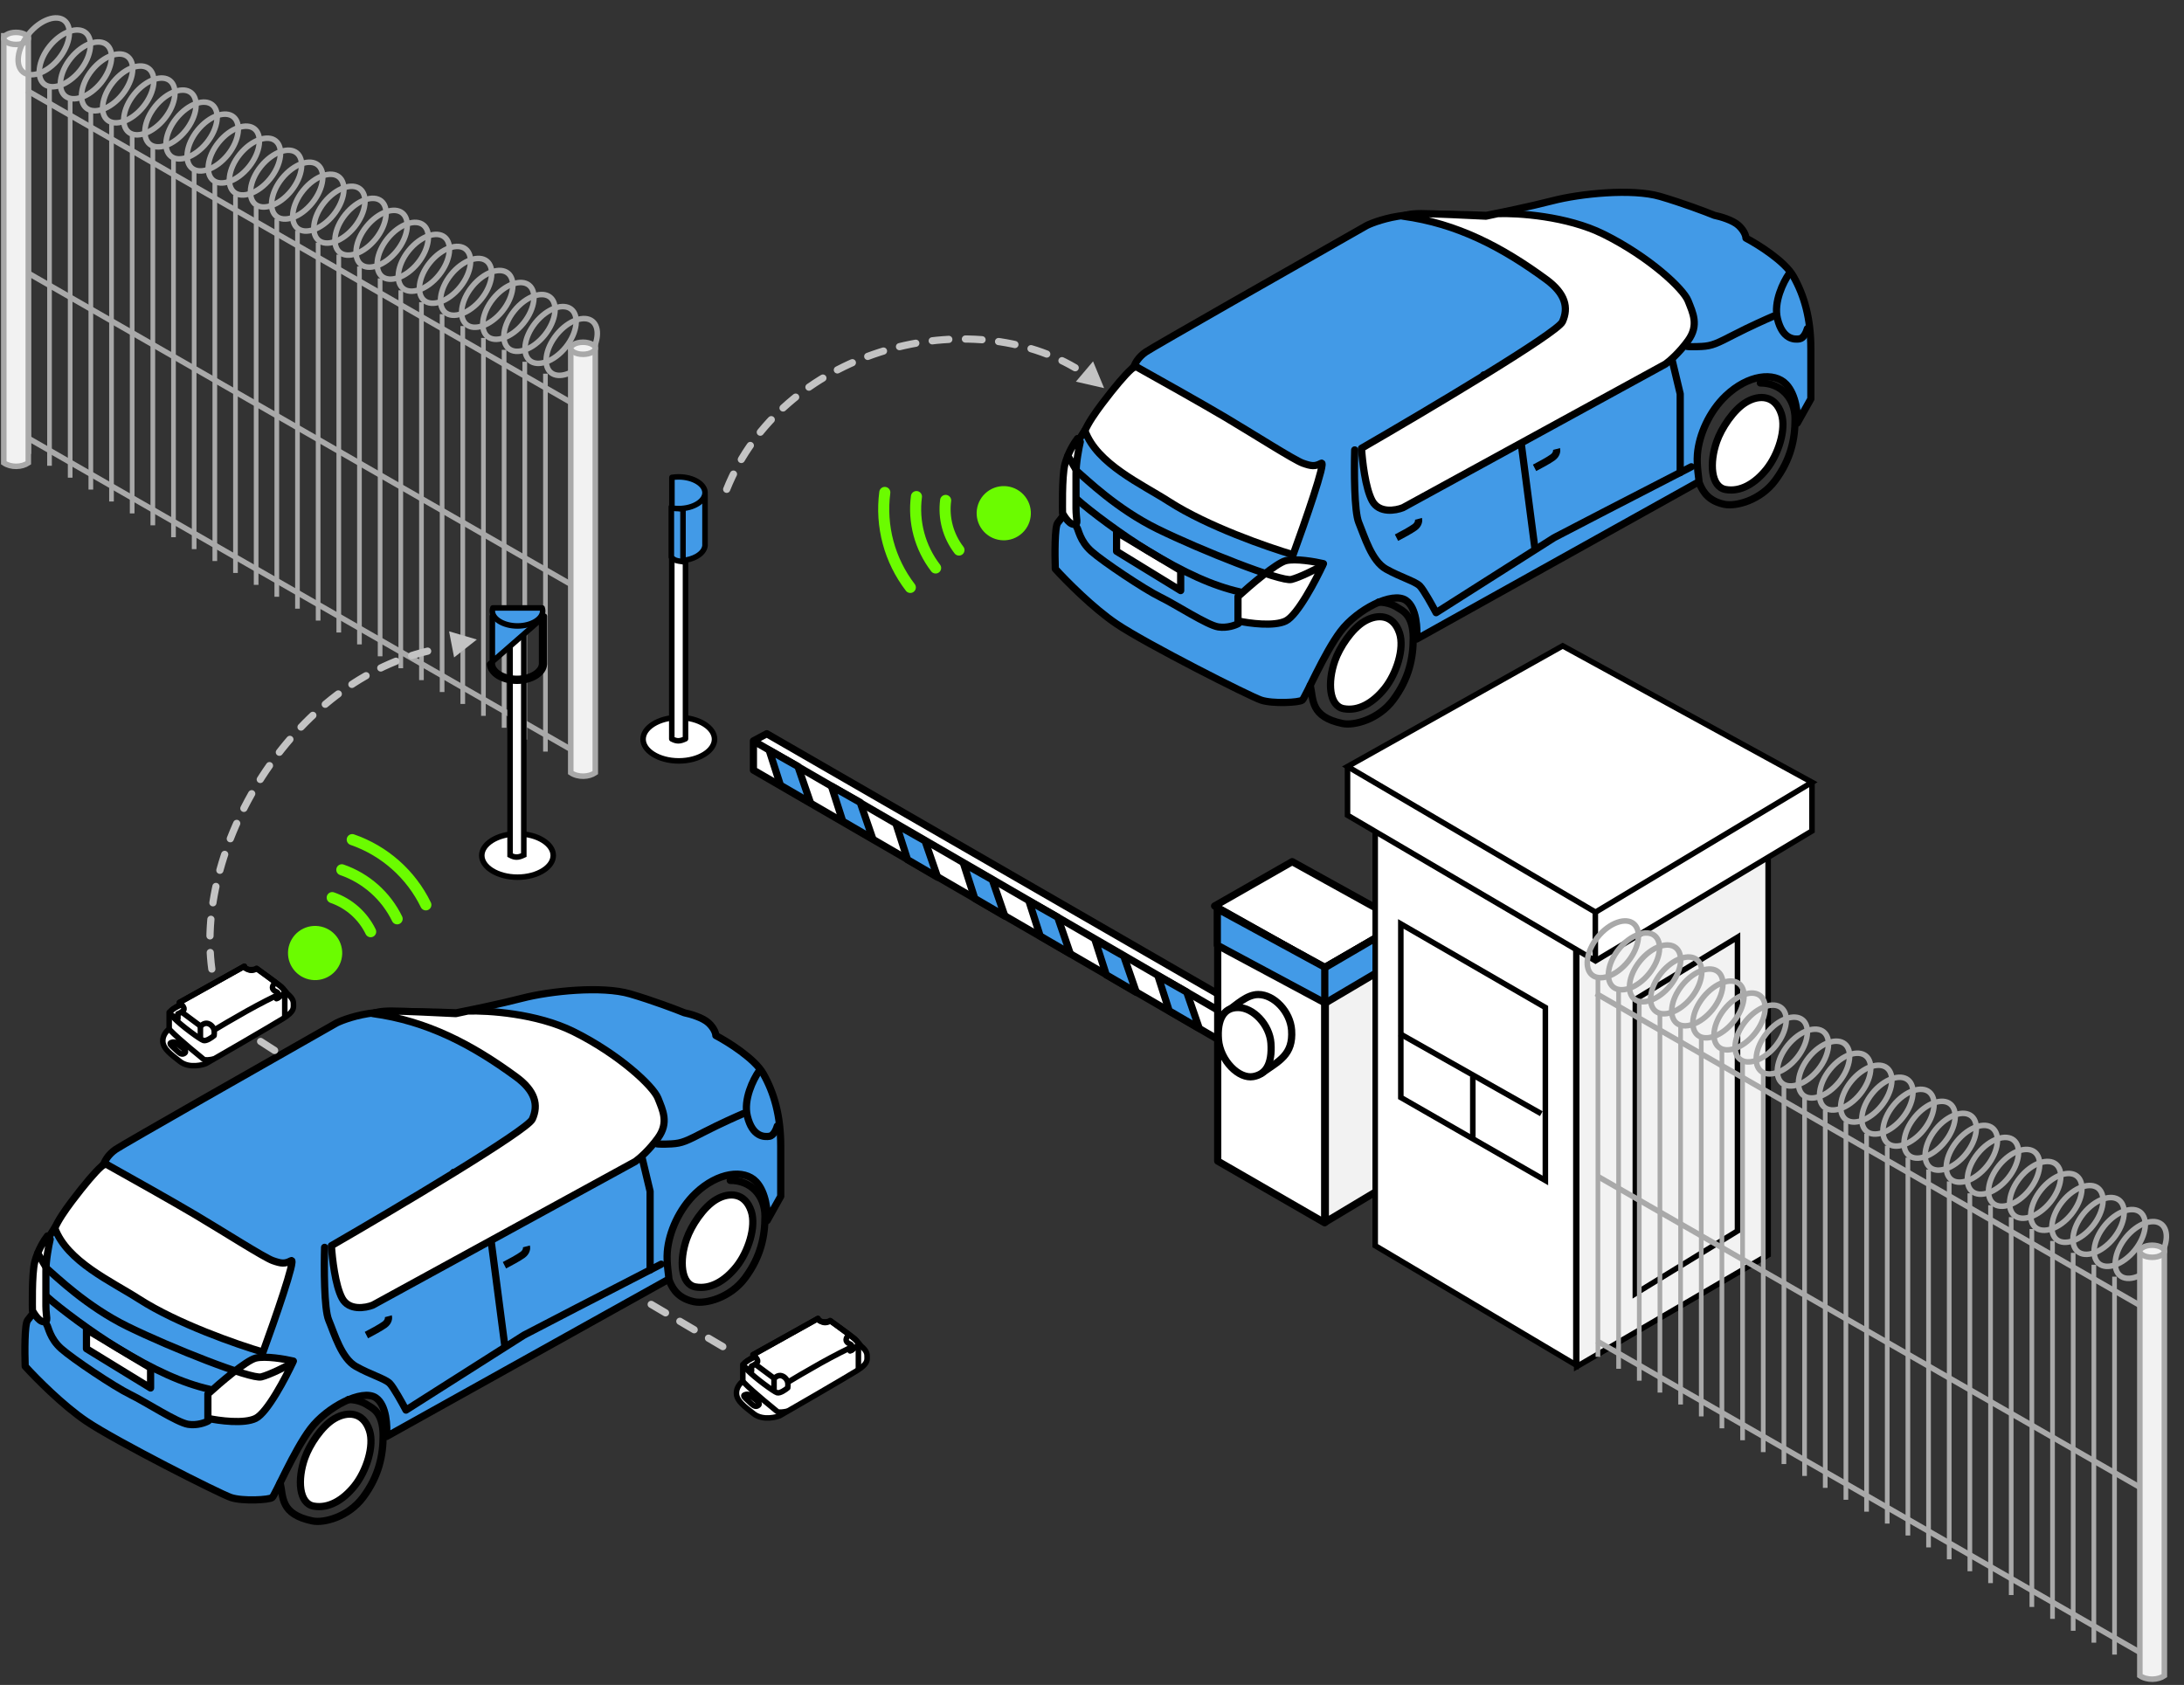 <svg width="394" height="304" viewBox="0 0 394 304" fill="none" xmlns="http://www.w3.org/2000/svg">
<rect x="0" y="0" width="394" height="304" fill="#333333" stroke="none"/>
<path d="M67.802 252.188C69.759 253.517 69.899 257.402 69.725 259.178L120.664 230.782C120.693 230.316 120.211 228.007 120.383 225.846C120.664 222.311 122.532 218.107 125.494 215.289C129.479 211.496 134.248 210.876 136.433 213.235C138.18 215.122 138.517 218.549 138.401 220.21L140.847 215.841V206.841C140.847 201.249 139.624 197.143 137.702 193.735C136.164 191.009 131.352 187.998 129.139 186.833C129.139 186.483 128.877 185.539 127.828 184.561C126.78 183.582 124.479 182.93 123.46 182.726C121.887 182.085 117.728 180.507 113.674 179.318C108.606 177.833 99.257 178.794 94.189 180.105C90.135 181.153 84.578 182.289 82.306 182.726C78.724 182.58 70.756 182.376 67.54 182.726C64.325 183.075 61.657 184.095 60.725 184.561C47.998 191.784 22.21 206.457 20.882 207.366C19.554 208.274 18.931 209.433 18.785 209.899L9.873 221.52C9.058 222.773 7.269 225.697 6.64 227.374C6.011 229.052 6.029 232.733 6.116 234.364V236.723C5.97 236.927 5.539 237.51 4.98 238.209C4.421 238.908 4.456 244.034 4.543 246.509C6.465 248.635 11.376 253.604 15.64 256.47C20.97 260.052 39.58 269.489 41.677 270.188C43.774 270.887 48.58 270.624 49.104 270.188C49.628 269.751 53.036 261.712 56.007 257.78C58.978 253.849 65.356 250.528 67.802 252.188Z" fill="#429AE7" stroke="black" stroke-width="1.3" stroke-linecap="round" stroke-linejoin="round"/>
<path d="M70.067 237.477C70.141 237.757 70.112 238.449 69.4 238.979C68.688 239.509 66.903 240.466 66.099 240.878" stroke="black" stroke-width="1.3"/>
<path d="M94.972 224.877C95.046 225.157 95.016 225.849 94.304 226.379C93.592 226.909 91.807 227.866 91.004 228.278" stroke="black" stroke-width="1.3"/>
<path d="M131.735 212.969C135.499 212.969 138.002 215.734 138.002 219.447C138.002 222.991 137.275 226.719 134.41 230.572C131.735 234.169 127.3 235.289 125.258 234.867C122.661 234.33 121.455 232.895 120.751 231.065" stroke="black" stroke-width="1.3" stroke-linecap="round" stroke-linejoin="round"/>
<path d="M8.281 229.295C8.282 227.382 8.795 224.694 9.052 223.588L8.552 222.998C8.034 223.646 6.854 225.483 6.276 227.643C5.699 229.803 5.852 236.452 5.852 236.452C5.852 236.452 6.891 238.471 7.895 238.471C8.821 238.471 8.281 237.7 8.281 235.618C8.281 233.536 8.281 231.685 8.281 229.295Z" fill="white" stroke="black" stroke-width="1.3" stroke-linecap="round" stroke-linejoin="round"/>
<path d="M58.558 225.048C58.453 228.578 58.453 236.143 59.292 238.157C60.341 240.674 61.6 245.078 64.222 246.547C66.843 248.015 69.465 248.749 70.304 249.588C70.975 250.259 72.541 253.084 73.241 254.412C80.162 250.007 94.111 241.135 94.53 240.884C94.949 240.632 111.205 232.249 119.28 228.089" stroke="black" stroke-width="1.3" stroke-linecap="round" stroke-linejoin="round"/>
<path d="M81.832 211.519L88.575 223.705L91.062 242.771M115.812 208.792L117.28 214.94V229.138M134.06 200.927C132.836 201.451 129.739 202.836 127.138 204.178C123.887 205.856 123.048 206.275 121.16 206.38C119.65 206.464 118.783 206.415 118.538 206.38" stroke="black" stroke-width="1.3" stroke-linecap="round" stroke-linejoin="round"/>
<path d="M132.855 228.527C134.952 225.905 136.467 221.35 135.523 218.518C134.413 215.19 131.59 215.032 129.24 216.4C126.891 217.767 124.706 221.146 123.871 223.522C122.507 227.402 122.805 231.705 125.463 232.188C128.121 232.671 130.758 231.148 132.855 228.527Z" fill="white" stroke="black" stroke-width="1.3" stroke-linecap="round" stroke-linejoin="round"/>
<path d="M62.847 252.512C64.718 252.512 65.935 253.247 66.442 253.585C67.076 254.007 69.114 254.756 69.114 258.99C69.114 262.534 68.387 266.262 65.522 270.115C62.847 273.712 58.411 274.833 56.369 274.41C50.545 273.205 51.123 270.115 50.545 267.522" stroke="black" stroke-width="1.3" stroke-linecap="round" stroke-linejoin="round"/>
<path d="M63.971 268.075C66.069 265.453 67.583 260.898 66.639 258.066C65.529 254.738 62.706 254.58 60.357 255.948C58.007 257.315 55.822 260.694 54.988 263.07C53.624 266.95 53.921 271.253 56.58 271.736C59.238 272.219 61.874 270.696 63.971 268.075Z" fill="white" stroke="black" stroke-width="1.3" stroke-linecap="round" stroke-linejoin="round"/>
<path d="M136.906 193.284C135.904 194.724 134.084 198.358 134.824 201.381C135.749 205.159 137.908 205.159 138.834 205.005C139.574 204.882 140.068 203.72 140.222 203.155" stroke="black" stroke-width="1.3" stroke-linecap="round" stroke-linejoin="round"/>
<path d="M103.435 186.113C96.834 182.844 87.987 182.283 84.388 182.412L82.231 182.875C79.197 182.72 72.622 182.412 70.593 182.412C68.564 182.412 67.531 182.72 67.269 182.875C77.047 184.196 85.166 188.468 93.101 194.287C96.571 196.832 97.188 199.377 96.032 201.921C95.106 203.957 71.484 217.987 59.789 224.747C59.917 226.957 60.483 231.949 61.717 234.232C62.951 236.514 65.932 236.005 67.269 235.465L114.616 209.556C115.31 209.067 117.099 207.535 118.703 205.314C120.708 202.538 119.551 200.302 118.703 198.143C117.854 195.984 111.685 190.2 103.435 186.113Z" fill="white" stroke="black" stroke-width="1.3" stroke-linecap="round" stroke-linejoin="round"/>
<path d="M35.262 219.195C31.314 216.851 23.13 212.255 19.532 210.25C19.3 210.04 18.875 209.945 18.211 210.529C17.175 211.438 15.293 213.634 12.972 216.708C11.706 218.385 10.431 220.253 9.892 221.585C12.085 227.616 20.154 231.217 25.083 234.386C31.993 238.828 42.871 242.611 47.446 243.948C49.528 238.242 53.461 226.952 52.535 227.446C51.379 228.063 50.762 227.986 49.22 227.446C47.677 226.906 40.197 222.125 35.262 219.195Z" fill="white" stroke="black" stroke-width="1.3" stroke-linecap="round" stroke-linejoin="round"/>
<path d="M46.139 245.026C47.867 244.594 51.383 245.206 52.925 245.566C51.537 248.573 48.236 254.85 46.139 255.899C44.042 256.947 39.508 256.336 37.503 255.899V251.503C39.662 249.524 44.412 245.458 46.139 245.026Z" fill="white" stroke="black" stroke-width="1.3" stroke-linecap="round" stroke-linejoin="round"/>
<path d="M15.598 243.335V239.862L27.165 246.802V250.426L15.598 243.335Z" fill="white"/>
<path d="M52.689 245.953C51.455 246.622 48.618 248.051 47.137 248.421C45.286 248.884 30.866 243.178 23.001 239.322C15.601 235.695 10.046 230.223 8.658 229.066C8.234 228.713 7.321 226.855 6.807 226.136M15.598 239.862V243.335L27.165 250.426V246.802L15.598 239.862Z" stroke="black" stroke-width="1.3" stroke-linecap="round" stroke-linejoin="round"/>
<path d="M8.429 239.013C8.737 239.399 8.969 241.481 11.051 243.331C13.133 245.182 20.612 250.194 23.465 251.582C26.319 252.97 31.948 256.672 33.953 256.98C35.557 257.227 37.037 256.672 37.577 256.363" stroke="black" stroke-width="1.3" stroke-linecap="round" stroke-linejoin="round"/>
<path d="M8.445 233.937C10.861 236.122 16.722 240.477 21.151 243.176C27.86 247.263 33.026 249.576 37.807 250.656" stroke="black" stroke-width="1.3" stroke-linecap="round" stroke-linejoin="round"/>
<path d="M52.941 181.326C52.941 180.745 52.966 180.233 51.825 179.272C51.609 178.962 50.933 178.16 49.965 177.427C48.998 176.695 47.143 175.356 46.336 174.779C46.096 174.931 45.486 175.191 44.963 175.008C44.44 174.825 44.047 174.539 43.916 174.419L32.48 180.828C32.624 181.048 32.826 181.326 32.48 181.326C32.134 181.326 31.029 182.202 30.52 182.639V185.641C29.999 186.041 29.304 186.871 29.376 187.928C29.466 189.249 30.799 190.201 32.48 191.522C34.161 192.842 36.767 192.084 37.187 191.874C37.608 191.664 49.183 184.947 51.104 183.746C53.025 182.546 52.941 181.907 52.941 181.326Z" fill="white" stroke="black" stroke-linecap="round" stroke-linejoin="round"/>
<path d="M51.373 178.759V183.431" stroke="black" stroke-linecap="round" stroke-linejoin="round"/>
<path d="M33.059 182.808L36.18 185.131C36.393 184.905 36.959 184.495 37.515 184.661C38.211 184.868 38.549 185.488 38.624 185.845M38.624 185.845C38.685 186.131 38.65 186.629 38.624 186.842C38.205 187.199 37.233 187.876 36.707 187.725C36.18 187.575 32.681 185.052 31.252 183.541M38.624 185.845C39.544 185.288 42.014 183.82 44.54 182.405C47.067 180.99 49.283 179.901 50.083 179.514M30.683 185.845C32.392 187.635 36.446 190.859 36.707 191.097C36.968 191.336 37.928 191.197 38.375 191.097M32.082 189.741L31.252 188.969C30.955 188.685 30.449 188.273 30.851 188.109C31.252 187.944 31.608 187.949 32.082 188.388C32.557 188.827 33.805 189.555 33.376 189.959C32.946 190.363 32.537 190.145 32.082 189.741Z" stroke="black" stroke-linecap="round" stroke-linejoin="round"/>
<path d="M36.154 185.058V187.166" stroke="black"/>
<path d="M44.074 174.332C44.118 174.508 44.376 174.877 45.054 174.941C45.732 175.005 46.149 174.809 46.273 174.703L49.664 177.193C49.399 177.467 48.949 178.115 49.267 178.518C49.664 179.021 50.115 178.862 50.194 179.313C50.258 179.673 50.221 179.94 50.194 180.028" stroke="black" stroke-linecap="round" stroke-linejoin="round"/>
<path d="M49.876 177.379C50.555 177.874 51.989 178.707 50.853 179.54C50.217 180.006 50.026 180.143 49.876 180.187" stroke="black" stroke-linecap="round" stroke-linejoin="round"/>
<path d="M44.091 174.343L32.339 180.868C32.739 181.168 33.456 181.864 33.12 182.248C32.783 182.633 32.299 182.849 32.099 182.909V183.788C31.462 183.406 30.719 183.205 30.719 182.663C30.719 182.12 32.138 181.547 32.668 181.296" stroke="black" stroke-linecap="round" stroke-linejoin="round"/>
<path d="M66.87 168.098C66.174 166.668 65.203 165.388 64.012 164.333C62.822 163.278 61.435 162.468 59.931 161.948" stroke="#6BFC00" stroke-width="2" stroke-linecap="round" stroke-linejoin="round"/>
<path d="M61.664 156.928C63.827 157.675 65.822 158.84 67.535 160.358C69.247 161.876 70.644 163.716 71.646 165.774" stroke="#6BFC00" stroke-width="2" stroke-linecap="round" stroke-linejoin="round"/>
<path d="M76.825 163.255C75.493 160.517 73.634 158.069 71.355 156.049C69.077 154.03 66.423 152.479 63.545 151.485" stroke="#6BFC00" stroke-width="2" stroke-linecap="round" stroke-linejoin="round"/>
<circle cx="56.846" cy="171.945" r="4.391" transform="rotate(109.05 56.846 171.945)" fill="#6BFC00" stroke="#6BFC00"/>
<path d="M156.427 244.877C156.427 244.296 156.452 243.783 155.311 242.823C155.094 242.513 154.419 241.71 153.451 240.978C152.483 240.245 150.628 238.907 149.822 238.329C149.582 238.482 148.972 238.741 148.449 238.558C147.925 238.375 147.533 238.09 147.402 237.97L135.966 244.378C136.11 244.599 136.312 244.877 135.966 244.877C135.62 244.877 134.515 245.752 134.006 246.19V249.192C133.485 249.592 132.79 250.422 132.862 251.479C132.952 252.799 134.285 253.751 135.966 255.072C137.647 256.393 140.253 255.635 140.673 255.425C141.093 255.215 152.669 248.498 154.59 247.297C156.511 246.096 156.427 245.458 156.427 244.877Z" fill="white" stroke="black" stroke-linecap="round" stroke-linejoin="round"/>
<path d="M154.857 242.311V246.983" stroke="black" stroke-linecap="round" stroke-linejoin="round"/>
<path d="M136.545 246.36L139.666 248.683C139.879 248.457 140.444 248.047 141.001 248.213C141.696 248.419 142.035 249.04 142.11 249.397M142.11 249.397C142.17 249.683 142.135 250.18 142.11 250.394C141.69 250.751 140.719 251.428 140.192 251.277C139.666 251.127 136.166 248.603 134.738 247.093M142.11 249.397C143.029 248.84 145.499 247.372 148.026 245.957C150.552 244.542 152.768 243.453 153.568 243.066M134.168 249.397C135.877 251.187 139.931 254.41 140.192 254.649C140.453 254.888 141.413 254.748 141.861 254.649M135.567 253.293L134.738 252.521C134.44 252.236 133.934 251.825 134.336 251.66C134.738 251.496 135.093 251.501 135.567 251.94C136.042 252.379 137.29 253.106 136.861 253.511C136.431 253.915 136.022 253.697 135.567 253.293Z" stroke="black" stroke-linecap="round" stroke-linejoin="round"/>
<path d="M139.639 248.61V250.718" stroke="black"/>
<path d="M147.559 237.884C147.603 238.06 147.861 238.429 148.539 238.493C149.218 238.557 149.635 238.36 149.758 238.254L153.15 240.745C152.885 241.019 152.434 241.667 152.752 242.07C153.15 242.573 153.6 242.414 153.68 242.865C153.743 243.225 153.706 243.492 153.68 243.58" stroke="black" stroke-linecap="round" stroke-linejoin="round"/>
<path d="M153.361 240.931C154.04 241.426 155.475 242.258 154.339 243.091C153.703 243.558 153.511 243.695 153.361 243.739" stroke="black" stroke-linecap="round" stroke-linejoin="round"/>
<path d="M147.575 237.895L135.823 244.419C136.223 244.72 136.939 245.416 136.603 245.8C136.267 246.184 135.783 246.401 135.583 246.461V247.34C134.946 246.958 134.202 246.757 134.202 246.215C134.202 245.672 135.621 245.099 136.152 244.848" stroke="black" stroke-linecap="round" stroke-linejoin="round"/>
<path d="M253.638 108.317C255.595 109.645 255.735 113.53 255.56 115.307L306.499 86.91C306.528 86.444 306.046 84.135 306.218 81.974C306.499 78.439 308.368 74.236 311.329 71.417C315.315 67.624 320.084 67.004 322.268 69.363C324.016 71.251 324.353 74.678 324.236 76.338L326.683 71.969V62.969C326.683 57.377 325.459 53.271 323.537 49.863C321.999 47.137 317.188 44.126 314.974 42.961C314.974 42.611 314.712 41.668 313.664 40.689C312.615 39.71 310.315 39.058 309.295 38.854C307.722 38.213 303.563 36.635 299.509 35.447C294.442 33.961 285.092 34.922 280.025 36.233C275.971 37.281 270.414 38.417 268.142 38.854C264.56 38.709 256.591 38.505 253.376 38.854C250.16 39.204 247.492 40.223 246.56 40.689C233.833 47.912 208.046 62.585 206.718 63.494C205.39 64.402 204.766 65.561 204.621 66.028L195.709 77.648C194.893 78.901 193.105 81.825 192.476 83.502C191.847 85.18 191.864 88.861 191.952 90.492V92.851C191.806 93.055 191.375 93.638 190.816 94.337C190.256 95.036 190.291 100.162 190.379 102.637C192.301 104.763 197.211 109.732 201.475 112.598C206.805 116.18 225.416 125.617 227.513 126.316C229.61 127.015 234.415 126.753 234.94 126.316C235.464 125.879 238.872 117.84 241.842 113.909C244.813 109.977 251.191 106.657 253.638 108.317Z" fill="#429AE7" stroke="black" stroke-width="1.3" stroke-linecap="round" stroke-linejoin="round"/>
<path d="M255.901 93.606C255.975 93.886 255.946 94.578 255.234 95.108C254.522 95.638 252.737 96.595 251.933 97.007" stroke="black" stroke-width="1.3"/>
<path d="M280.806 81.006C280.88 81.285 280.85 81.978 280.138 82.507C279.426 83.037 277.641 83.995 276.838 84.407" stroke="black" stroke-width="1.3"/>
<path d="M317.569 69.097C321.333 69.097 323.836 71.861 323.836 75.574C323.836 79.118 323.109 82.847 320.244 86.699C317.569 90.297 313.134 91.417 311.092 90.994C308.495 90.457 307.289 89.023 306.585 87.192" stroke="black" stroke-width="1.3" stroke-linecap="round" stroke-linejoin="round"/>
<path d="M194.115 85.423C194.116 83.511 194.629 80.822 194.886 79.717L194.386 79.126C193.868 79.775 192.688 81.611 192.11 83.771C191.533 85.931 191.686 92.58 191.686 92.58C191.686 92.58 192.725 94.6 193.729 94.6C194.655 94.6 194.115 93.828 194.115 91.746C194.115 89.664 194.115 87.814 194.115 85.423Z" fill="white" stroke="black" stroke-width="1.3" stroke-linecap="round" stroke-linejoin="round"/>
<path d="M244.392 81.176C244.287 84.707 244.288 92.272 245.127 94.285C246.175 96.802 247.434 101.207 250.056 102.675C252.677 104.143 255.299 104.877 256.138 105.716C256.809 106.388 258.376 109.212 259.075 110.541C265.996 106.136 279.944 97.264 280.364 97.012C280.783 96.76 297.039 88.377 305.114 84.217" stroke="black" stroke-width="1.3" stroke-linecap="round" stroke-linejoin="round"/>
<path d="M267.667 67.647L274.409 79.833L276.896 98.899M301.646 64.92L303.114 71.067V85.265M319.894 57.054C318.67 57.579 315.573 58.963 312.972 60.305C309.721 61.983 308.882 62.403 306.994 62.508C305.484 62.592 304.617 62.543 304.373 62.508" stroke="black" stroke-width="1.3" stroke-linecap="round" stroke-linejoin="round"/>
<path d="M318.689 84.656C320.786 82.034 322.301 77.479 321.357 74.647C320.247 71.319 317.424 71.161 315.074 72.529C312.725 73.897 310.54 77.276 309.705 79.651C308.341 83.531 308.639 87.834 311.297 88.317C313.955 88.801 316.592 87.278 318.689 84.656Z" fill="white" stroke="black" stroke-width="1.3" stroke-linecap="round" stroke-linejoin="round"/>
<path d="M248.682 108.641C250.553 108.641 251.77 109.375 252.277 109.713C252.911 110.135 254.949 110.885 254.949 115.119C254.949 118.663 254.222 122.391 251.357 126.243C248.682 129.841 244.247 130.961 242.205 130.539C236.381 129.334 236.958 126.243 236.381 123.65" stroke="black" stroke-width="1.3" stroke-linecap="round" stroke-linejoin="round"/>
<path d="M249.806 124.204C251.903 121.582 253.417 117.027 252.473 114.195C251.363 110.867 248.54 110.709 246.191 112.077C243.841 113.445 241.657 116.824 240.822 119.199C239.458 123.079 239.755 127.382 242.414 127.865C245.072 128.349 247.708 126.826 249.806 124.204Z" fill="white" stroke="black" stroke-width="1.3" stroke-linecap="round" stroke-linejoin="round"/>
<path d="M322.74 49.413C321.738 50.852 319.918 54.486 320.658 57.509C321.583 61.288 323.743 61.288 324.668 61.134C325.408 61.01 325.902 59.848 326.056 59.283" stroke="black" stroke-width="1.3" stroke-linecap="round" stroke-linejoin="round"/>
<path d="M289.269 42.242C282.668 38.972 273.821 38.412 270.222 38.54L268.065 39.003C265.032 38.849 258.457 38.54 256.427 38.54C254.398 38.54 253.366 38.849 253.103 39.003C262.881 40.325 271 44.596 278.936 50.416C282.406 52.961 283.023 55.505 281.866 58.05C280.94 60.086 257.318 74.115 245.623 80.875C245.752 83.086 246.317 88.077 247.551 90.36C248.785 92.642 251.766 92.134 253.103 91.594L300.45 65.684C301.144 65.196 302.933 63.664 304.537 61.443C306.542 58.667 305.385 56.431 304.537 54.271C303.689 52.112 297.52 46.329 289.269 42.242Z" fill="white" stroke="black" stroke-width="1.3" stroke-linecap="round" stroke-linejoin="round"/>
<path d="M221.097 75.324C217.149 72.98 208.965 68.384 205.366 66.379C205.135 66.169 204.71 66.075 204.046 66.658C203.011 67.568 201.128 69.763 198.807 72.838C197.541 74.515 196.266 76.382 195.727 77.715C197.92 83.745 205.988 87.346 210.918 90.515C217.828 94.957 228.706 98.741 233.281 100.077C235.363 94.371 239.296 83.082 238.37 83.575C237.214 84.192 236.597 84.115 235.055 83.575C233.512 83.035 226.032 78.254 221.097 75.324Z" fill="white" stroke="black" stroke-width="1.3" stroke-linecap="round" stroke-linejoin="round"/>
<path d="M231.972 101.155C233.7 100.723 237.216 101.335 238.758 101.695C237.37 104.702 234.07 110.979 231.972 112.028C229.875 113.077 225.341 112.465 223.336 112.028V107.633C225.495 105.653 230.245 101.587 231.972 101.155Z" fill="white" stroke="black" stroke-width="1.3" stroke-linecap="round" stroke-linejoin="round"/>
<path d="M201.432 99.463V95.989L212.999 102.929V106.554L201.432 99.463Z" fill="white"/>
<path d="M238.523 102.081C237.289 102.749 234.452 104.178 232.971 104.548C231.12 105.011 216.7 99.305 208.835 95.449C201.435 91.822 195.88 86.35 194.492 85.193C194.068 84.84 193.155 82.983 192.641 82.263M201.432 95.989V99.463L212.999 106.554V102.929L201.432 95.989Z" stroke="black" stroke-width="1.3" stroke-linecap="round" stroke-linejoin="round"/>
<path d="M194.262 95.142C194.57 95.528 194.802 97.61 196.884 99.461C198.965 101.311 206.445 106.324 209.299 107.712C212.152 109.1 217.781 112.801 219.786 113.11C221.39 113.356 222.87 112.801 223.41 112.493" stroke="black" stroke-width="1.3" stroke-linecap="round" stroke-linejoin="round"/>
<path d="M194.278 90.066C196.694 92.251 202.555 96.606 206.984 99.304C213.693 103.391 218.86 105.704 223.64 106.784" stroke="black" stroke-width="1.3" stroke-linecap="round" stroke-linejoin="round"/>
<path d="M220.158 187.782L135.919 138.943V133.672L138.332 132.382L222.767 181.092V186.282L220.158 187.782Z" fill="white"/>
<path d="M135.919 133.672L220.158 182.511M135.919 133.672V138.943L220.158 187.782M135.919 133.672L138.332 132.382L222.767 181.092M220.158 182.511V187.782M220.158 182.511L222.767 181.092M220.158 187.782L222.767 186.282V181.092" stroke="black" stroke-width="1.3" stroke-linecap="round" stroke-linejoin="round"/>
<path d="M214.088 178.99L208.893 176.053L210.926 182.378L216.347 185.54L214.088 178.99Z" fill="#429AE7" stroke="black" stroke-width="1.3" stroke-linecap="round" stroke-linejoin="round"/>
<path d="M202.737 172.498L197.542 169.561L199.575 175.886L204.996 179.048L202.737 172.498Z" fill="#429AE7" stroke="black" stroke-width="1.3" stroke-linecap="round" stroke-linejoin="round"/>
<path d="M190.815 165.495L185.62 162.559L187.653 168.883L193.073 172.045L190.815 165.495Z" fill="#429AE7" stroke="black" stroke-width="1.3" stroke-linecap="round" stroke-linejoin="round"/>
<path d="M179.013 158.72L173.818 155.783L175.851 162.108L181.272 165.27L179.013 158.72Z" fill="#429AE7" stroke="black" stroke-width="1.3" stroke-linecap="round" stroke-linejoin="round"/>
<path d="M166.883 151.718L161.688 148.782L163.721 155.106L169.142 158.268L166.883 151.718Z" fill="#429AE7" stroke="black" stroke-width="1.3" stroke-linecap="round" stroke-linejoin="round"/>
<path d="M155.187 144.774L149.992 141.838L152.025 148.162L157.445 151.324L155.187 144.774Z" fill="#429AE7" stroke="black" stroke-width="1.3" stroke-linecap="round" stroke-linejoin="round"/>
<path d="M143.952 138.28L138.757 135.344L140.789 141.668L146.21 144.83L143.952 138.28Z" fill="#429AE7" stroke="black" stroke-width="1.3" stroke-linecap="round" stroke-linejoin="round"/>
<path d="M233.116 155.464L219.117 163.458L238.956 174.599L252.954 166.44L233.116 155.464Z" fill="white" stroke="black" stroke-width="1.3" stroke-linecap="round" stroke-linejoin="round"/>
<path d="M252.698 212.327L239.092 220.491V174.478L252.698 166.685V212.327Z" fill="#F2F2F2" stroke="black" stroke-width="1.3" stroke-linecap="round" stroke-linejoin="round"/>
<path d="M219.678 209.482L238.973 220.614V174.601L219.678 163.839V209.482Z" fill="white" stroke="black" stroke-width="1.3" stroke-linecap="round" stroke-linejoin="round"/>
<path d="M239.075 180.975L219.609 170.535V163.966L239.075 174.554L252.7 166.588V172.921L239.075 180.975Z" fill="#429AE7" stroke="black" stroke-width="1.3" stroke-linecap="round" stroke-linejoin="round"/>
<path d="M238.993 174.605V180.789" stroke="black" stroke-width="1.3"/>
<path d="M233.008 185.857C232.773 182.54 229.855 179.433 226.994 179.433C224.919 179.433 223.087 181.295 221.469 182.4L223.229 185.721C223.479 187.603 224.497 189.392 225.805 190.581L226.994 192.824L227.593 193.64C230.715 191.422 233.325 190.352 233.008 185.857Z" fill="white" stroke="black" stroke-width="1.3" stroke-linecap="round" stroke-linejoin="round"/>
<path d="M229.28 188.214C229.416 190.147 229.156 191.561 228.611 192.525C228.084 193.459 227.256 194.031 226.087 194.239C224.842 194.46 223.373 193.817 222.12 192.523C220.882 191.243 219.972 189.434 219.821 187.592C219.669 185.747 219.928 184.273 220.519 183.285C221.086 182.339 221.99 181.78 223.338 181.78C224.674 181.78 226.097 182.513 227.238 183.731C228.374 184.943 229.163 186.566 229.28 188.214Z" fill="white" stroke="black" stroke-width="1.3" stroke-linecap="round" stroke-linejoin="round"/>
<path d="M170.596 90.285C170.389 91.863 170.495 93.466 170.908 95.002C171.32 96.538 172.032 97.979 173.001 99.24" stroke="#6BFC00" stroke-width="2" stroke-linecap="round" stroke-linejoin="round"/>
<path d="M168.788 102.476C167.393 100.661 166.37 98.589 165.777 96.379C165.183 94.169 165.031 91.864 165.328 89.594" stroke="#6BFC00" stroke-width="2" stroke-linecap="round" stroke-linejoin="round"/>
<path d="M159.62 88.846C159.224 91.865 159.427 94.932 160.216 97.872C161.006 100.813 162.367 103.569 164.222 105.984" stroke="#6BFC00" stroke-width="2" stroke-linecap="round" stroke-linejoin="round"/>
<circle cx="181.081" cy="92.594" r="4.391" transform="rotate(-37.532 181.081 92.594)" fill="#6BFC00" stroke="#6BFC00"/>
<path d="M248.09 224.749V149.014L284.291 170.977V246.258L248.09 224.749Z" fill="white" stroke="black"/>
<path d="M318.978 226.416L284.444 246.561V170.978L318.978 151.438V155.224V226.416Z" fill="#F2F2F2" stroke="black"/>
<path d="M278.788 181.774L252.713 166.694V198.005L278.788 212.979V181.774Z" stroke="black"/>
<path d="M313.449 169.102L295.019 180.307V233.399L313.449 222.09V169.102Z" stroke="black"/>
<path d="M252.503 186.485L278.055 200.937" stroke="black"/>
<path d="M265.699 194.234V205.335" stroke="black"/>
<path d="M287.833 173.36L326.888 149.928V141.289L281.916 125.311L243.097 138.451V147.087L287.833 173.36Z" fill="white" stroke="black"/>
<path d="M287.801 164.435V173.298" stroke="black"/>
<path d="M287.835 164.575L326.89 141.143L281.917 116.526L243.099 138.302L287.835 164.575Z" fill="white" stroke="black"/>
<rect x="381.258" y="230.55" width="0.421" height="67.764" fill="#808080" stroke="#A9A9A9" stroke-width="0.421"/>
<rect x="377.529" y="228.399" width="0.421" height="67.764" fill="#808080" stroke="#A9A9A9" stroke-width="0.421"/>
<rect x="373.799" y="226.25" width="0.421" height="67.764" fill="#808080" stroke="#A9A9A9" stroke-width="0.421"/>
<rect x="370.072" y="224.102" width="0.421" height="67.764" fill="#808080" stroke="#A9A9A9" stroke-width="0.421"/>
<rect x="366.344" y="221.953" width="0.421" height="67.764" fill="#808080" stroke="#A9A9A9" stroke-width="0.421"/>
<rect x="362.615" y="219.805" width="0.421" height="67.764" fill="#808080" stroke="#A9A9A9" stroke-width="0.421"/>
<rect x="358.889" y="217.656" width="0.421" height="67.764" fill="#808080" stroke="#A9A9A9" stroke-width="0.421"/>
<rect x="355.16" y="215.508" width="0.421" height="67.764" fill="#808080" stroke="#A9A9A9" stroke-width="0.421"/>
<rect x="351.433" y="213.358" width="0.421" height="67.764" fill="#808080" stroke="#A9A9A9" stroke-width="0.421"/>
<rect x="347.705" y="211.21" width="0.421" height="67.764" fill="#808080" stroke="#A9A9A9" stroke-width="0.421"/>
<rect x="343.978" y="209.062" width="0.421" height="67.764" fill="#808080" stroke="#A9A9A9" stroke-width="0.421"/>
<rect x="340.25" y="206.913" width="0.421" height="67.764" fill="#808080" stroke="#A9A9A9" stroke-width="0.421"/>
<rect x="336.522" y="204.764" width="0.421" height="67.764" fill="#808080" stroke="#A9A9A9" stroke-width="0.421"/>
<rect x="332.795" y="202.615" width="0.421" height="67.764" fill="#808080" stroke="#A9A9A9" stroke-width="0.421"/>
<rect x="329.067" y="200.467" width="0.421" height="67.764" fill="#808080" stroke="#A9A9A9" stroke-width="0.421"/>
<rect x="325.339" y="198.317" width="0.421" height="67.764" fill="#808080" stroke="#A9A9A9" stroke-width="0.421"/>
<rect x="321.613" y="196.17" width="0.421" height="67.764" fill="#808080" stroke="#A9A9A9" stroke-width="0.421"/>
<rect x="317.884" y="194.02" width="0.421" height="67.764" fill="#808080" stroke="#A9A9A9" stroke-width="0.421"/>
<rect x="314.157" y="191.873" width="0.421" height="67.764" fill="#808080" stroke="#A9A9A9" stroke-width="0.421"/>
<rect x="310.428" y="189.725" width="0.421" height="67.764" fill="#808080" stroke="#A9A9A9" stroke-width="0.421"/>
<rect x="306.701" y="187.575" width="0.421" height="67.764" fill="#808080" stroke="#A9A9A9" stroke-width="0.421"/>
<rect x="302.974" y="185.427" width="0.421" height="67.764" fill="#808080" stroke="#A9A9A9" stroke-width="0.421"/>
<rect x="299.246" y="183.277" width="0.421" height="67.764" fill="#808080" stroke="#A9A9A9" stroke-width="0.421"/>
<rect x="295.519" y="181.129" width="0.421" height="67.764" fill="#808080" stroke="#A9A9A9" stroke-width="0.421"/>
<rect x="291.79" y="178.981" width="0.421" height="67.764" fill="#808080" stroke="#A9A9A9" stroke-width="0.421"/>
<rect x="288.061" y="176.832" width="0.421" height="67.764" fill="#808080" stroke="#A9A9A9" stroke-width="0.421"/>
<path d="M387.931 299.205L288.082 241.943" stroke="#A9A9A9"/>
<path d="M387.931 269.421L288.165 212.206" stroke="#A9A9A9"/>
<path d="M387.931 236.597L287.923 179.243" stroke="#A9A9A9"/>
<path d="M389.945 220.883C390.625 221.431 390.942 222.419 390.787 223.686C390.633 224.945 390.015 226.399 388.946 227.726C387.877 229.054 386.588 229.967 385.391 230.386C384.186 230.807 383.153 230.708 382.474 230.161C381.794 229.613 381.477 228.625 381.632 227.358C381.786 226.099 382.404 224.646 383.473 223.318C384.542 221.991 385.83 221.077 387.028 220.658C388.233 220.237 389.266 220.336 389.945 220.883Z" stroke="#A9A9A9"/>
<path d="M386.134 218.717C386.813 219.264 387.13 220.252 386.975 221.52C386.821 222.779 386.203 224.232 385.134 225.56C384.065 226.887 382.777 227.8 381.579 228.219C380.374 228.641 379.341 228.541 378.662 227.994C377.982 227.447 377.665 226.459 377.82 225.191C377.974 223.932 378.592 222.479 379.661 221.152C380.73 219.824 382.019 218.911 383.216 218.492C384.421 218.07 385.454 218.17 386.134 218.717Z" stroke="#A9A9A9"/>
<path d="M382.322 216.547C383.002 217.094 383.319 218.082 383.164 219.349C383.01 220.608 382.392 222.062 381.323 223.389C380.254 224.717 378.966 225.63 377.768 226.049C376.563 226.47 375.53 226.371 374.851 225.824C374.171 225.276 373.854 224.289 374.009 223.021C374.163 221.762 374.781 220.309 375.85 218.981C376.919 217.654 378.208 216.74 379.405 216.322C380.61 215.9 381.643 215.999 382.322 216.547Z" stroke="#A9A9A9"/>
<path d="M378.514 214.376C379.193 214.924 379.51 215.911 379.355 217.179C379.201 218.438 378.583 219.891 377.514 221.219C376.445 222.546 375.157 223.46 373.96 223.878C372.754 224.3 371.721 224.201 371.042 223.653C370.362 223.106 370.045 222.118 370.2 220.851C370.354 219.592 370.972 218.138 372.041 216.811C373.11 215.483 374.399 214.57 375.596 214.151C376.801 213.73 377.834 213.829 378.514 214.376Z" stroke="#A9A9A9"/>
<path d="M374.703 212.207C375.382 212.754 375.699 213.742 375.544 215.01C375.39 216.269 374.772 217.722 373.703 219.05C372.634 220.377 371.346 221.29 370.149 221.709C368.943 222.131 367.91 222.031 367.231 221.484C366.551 220.937 366.234 219.949 366.389 218.681C366.543 217.422 367.161 215.969 368.23 214.642C369.299 213.314 370.588 212.401 371.785 211.982C372.99 211.56 374.023 211.66 374.703 212.207Z" stroke="#A9A9A9"/>
<path d="M370.892 210.037C371.571 210.584 371.889 211.572 371.733 212.839C371.579 214.098 370.962 215.552 369.892 216.879C368.823 218.207 367.535 219.12 366.338 219.539C365.132 219.96 364.1 219.861 363.42 219.314C362.741 218.766 362.423 217.779 362.578 216.511C362.733 215.252 363.35 213.799 364.419 212.471C365.489 211.144 366.777 210.23 367.974 209.812C369.18 209.39 370.212 209.489 370.892 210.037Z" stroke="#A9A9A9"/>
<path d="M367.083 207.867C367.762 208.415 368.08 209.402 367.924 210.67C367.77 211.929 367.153 213.382 366.083 214.71C365.014 216.037 363.726 216.951 362.529 217.369C361.323 217.791 360.29 217.692 359.611 217.144C358.931 216.597 358.614 215.609 358.769 214.342C358.923 213.083 359.541 211.629 360.61 210.302C361.679 208.974 362.968 208.061 364.165 207.642C365.37 207.221 366.403 207.32 367.083 207.867Z" stroke="#A9A9A9"/>
<path d="M363.274 205.697C363.953 206.244 364.27 207.232 364.115 208.5C363.961 209.759 363.343 211.212 362.274 212.54C361.205 213.867 359.917 214.78 358.72 215.199C357.514 215.621 356.481 215.521 355.802 214.974C355.122 214.427 354.805 213.439 354.96 212.171C355.114 210.912 355.732 209.459 356.801 208.131C357.87 206.804 359.159 205.891 360.356 205.472C361.561 205.05 362.594 205.15 363.274 205.697Z" stroke="#A9A9A9"/>
<path d="M359.464 203.528C360.143 204.075 360.461 205.063 360.305 206.33C360.151 207.589 359.534 209.043 358.465 210.37C357.395 211.698 356.107 212.611 354.91 213.03C353.704 213.451 352.672 213.352 351.992 212.805C351.313 212.257 350.995 211.27 351.15 210.002C351.305 208.743 351.922 207.29 352.991 205.962C354.061 204.635 355.349 203.721 356.546 203.303C357.752 202.881 358.784 202.98 359.464 203.528Z" stroke="#A9A9A9"/>
<path d="M355.655 201.357C356.334 201.905 356.652 202.892 356.496 204.16C356.342 205.419 355.725 206.872 354.655 208.2C353.586 209.527 352.298 210.441 351.101 210.859C349.895 211.281 348.863 211.182 348.183 210.634C347.503 210.087 347.186 209.099 347.341 207.832C347.495 206.573 348.113 205.119 349.182 203.792C350.251 202.464 351.54 201.551 352.737 201.132C353.942 200.71 354.975 200.81 355.655 201.357Z" stroke="#A9A9A9"/>
<path d="M351.844 199.189C352.523 199.736 352.841 200.724 352.686 201.992C352.532 203.251 351.914 204.704 350.845 206.031C349.775 207.359 348.487 208.272 347.29 208.691C346.085 209.113 345.052 209.013 344.372 208.466C343.693 207.919 343.375 206.931 343.531 205.663C343.685 204.404 344.302 202.951 345.372 201.623C346.441 200.296 347.729 199.383 348.926 198.964C350.132 198.542 351.164 198.642 351.844 199.189Z" stroke="#A9A9A9"/>
<path d="M348.034 197.018C348.713 197.565 349.031 198.553 348.876 199.82C348.721 201.079 348.104 202.533 347.035 203.86C345.965 205.188 344.677 206.101 343.48 206.52C342.274 206.941 341.242 206.842 340.562 206.295C339.883 205.747 339.565 204.76 339.721 203.492C339.875 202.233 340.492 200.78 341.561 199.452C342.631 198.125 343.919 197.211 345.116 196.793C346.322 196.371 347.354 196.47 348.034 197.018Z" stroke="#A9A9A9"/>
<path d="M344.224 194.848C344.904 195.395 345.221 196.383 345.066 197.651C344.912 198.91 344.294 200.363 343.225 201.691C342.156 203.018 340.867 203.932 339.67 204.35C338.465 204.772 337.432 204.673 336.752 204.125C336.073 203.578 335.756 202.59 335.911 201.323C336.065 200.064 336.682 198.61 337.752 197.283C338.821 195.955 340.109 195.042 341.306 194.623C342.512 194.201 343.545 194.301 344.224 194.848Z" stroke="#A9A9A9"/>
<path d="M340.415 192.677C341.095 193.224 341.412 194.212 341.257 195.48C341.103 196.739 340.485 198.192 339.416 199.52C338.347 200.847 337.058 201.76 335.861 202.179C334.656 202.601 333.623 202.501 332.943 201.954C332.264 201.407 331.946 200.419 332.102 199.151C332.256 197.892 332.873 196.439 333.943 195.111C335.012 193.784 336.3 192.871 337.497 192.452C338.703 192.03 339.736 192.13 340.415 192.677Z" stroke="#A9A9A9"/>
<path d="M336.604 190.508C337.284 191.055 337.601 192.043 337.446 193.31C337.292 194.569 336.674 196.023 335.605 197.35C334.536 198.678 333.247 199.591 332.05 200.01C330.845 200.431 329.812 200.332 329.132 199.785C328.453 199.237 328.136 198.25 328.291 196.982C328.445 195.723 329.063 194.27 330.132 192.942C331.201 191.615 332.489 190.701 333.686 190.283C334.892 189.861 335.925 189.96 336.604 190.508Z" stroke="#A9A9A9"/>
<path d="M332.795 188.338C333.475 188.885 333.792 189.873 333.637 191.141C333.483 192.4 332.865 193.853 331.796 195.181C330.727 196.508 329.438 197.422 328.241 197.84C327.036 198.262 326.003 198.163 325.323 197.615C324.644 197.068 324.327 196.08 324.482 194.813C324.636 193.554 325.254 192.1 326.323 190.773C327.392 189.445 328.68 188.532 329.877 188.113C331.083 187.691 332.116 187.791 332.795 188.338Z" stroke="#A9A9A9"/>
<path d="M328.985 186.17C329.665 186.717 329.982 187.705 329.827 188.972C329.673 190.231 329.055 191.685 327.986 193.012C326.917 194.34 325.628 195.253 324.431 195.672C323.226 196.094 322.193 195.994 321.513 195.447C320.834 194.9 320.517 193.912 320.672 192.644C320.826 191.385 321.443 189.932 322.513 188.604C323.582 187.277 324.87 186.364 326.067 185.945C327.273 185.523 328.306 185.622 328.985 186.17Z" stroke="#A9A9A9"/>
<path d="M325.175 183.998C325.855 184.546 326.172 185.534 326.017 186.801C325.863 188.06 325.245 189.514 324.176 190.841C323.107 192.169 321.818 193.082 320.621 193.501C319.416 193.922 318.383 193.823 317.704 193.276C317.024 192.728 316.707 191.74 316.862 190.473C317.016 189.214 317.634 187.761 318.703 186.433C319.772 185.106 321.06 184.192 322.258 183.773C323.463 183.352 324.496 183.451 325.175 183.998Z" stroke="#A9A9A9"/>
<path d="M321.365 181.829C322.045 182.376 322.362 183.364 322.207 184.632C322.053 185.891 321.435 187.344 320.366 188.672C319.297 189.999 318.008 190.912 316.811 191.331C315.606 191.753 314.573 191.653 313.893 191.106C313.214 190.559 312.897 189.571 313.052 188.303C313.206 187.044 313.824 185.591 314.893 184.264C315.962 182.936 317.25 182.023 318.447 181.604C319.653 181.182 320.686 181.282 321.365 181.829Z" stroke="#A9A9A9"/>
<path d="M317.556 179.659C318.236 180.206 318.553 181.194 318.398 182.462C318.244 183.721 317.626 185.174 316.557 186.501C315.488 187.829 314.199 188.742 313.002 189.161C311.797 189.583 310.764 189.483 310.084 188.936C309.405 188.389 309.088 187.401 309.243 186.133C309.397 184.874 310.015 183.421 311.084 182.093C312.153 180.766 313.441 179.853 314.638 179.434C315.844 179.012 316.877 179.112 317.556 179.659Z" stroke="#A9A9A9"/>
<path d="M313.746 177.488C314.426 178.036 314.743 179.024 314.588 180.291C314.434 181.55 313.816 183.004 312.747 184.331C311.678 185.659 310.389 186.572 309.192 186.991C307.987 187.412 306.954 187.313 306.275 186.766C305.595 186.218 305.278 185.23 305.433 183.963C305.587 182.704 306.205 181.251 307.274 179.923C308.343 178.596 309.631 177.682 310.829 177.263C312.034 176.842 313.067 176.941 313.746 177.488Z" stroke="#A9A9A9"/>
<path d="M309.936 175.319C310.616 175.866 310.933 176.854 310.778 178.122C310.624 179.381 310.006 180.834 308.937 182.162C307.868 183.489 306.579 184.402 305.382 184.821C304.177 185.243 303.144 185.143 302.464 184.596C301.785 184.049 301.468 183.061 301.623 181.793C301.777 180.534 302.395 179.081 303.464 177.754C304.533 176.426 305.821 175.513 307.019 175.094C308.224 174.672 309.257 174.772 309.936 175.319Z" stroke="#A9A9A9"/>
<path d="M306.126 173.149C306.806 173.696 307.123 174.684 306.968 175.952C306.814 177.21 306.196 178.664 305.127 179.991C304.058 181.319 302.77 182.232 301.572 182.651C300.367 183.073 299.334 182.973 298.655 182.426C297.975 181.879 297.658 180.891 297.813 179.623C297.967 178.364 298.585 176.911 299.654 175.583C300.723 174.256 302.011 173.343 303.209 172.924C304.414 172.502 305.447 172.601 306.126 173.149Z" stroke="#A9A9A9"/>
<path d="M302.316 170.98C302.996 171.528 303.313 172.515 303.158 173.783C303.004 175.042 302.386 176.495 301.317 177.823C300.248 179.15 298.96 180.064 297.762 180.482C296.557 180.904 295.524 180.805 294.845 180.257C294.165 179.71 293.848 178.722 294.003 177.455C294.157 176.196 294.775 174.742 295.844 173.415C296.913 172.087 298.201 171.174 299.399 170.755C300.604 170.334 301.637 170.433 302.316 170.98Z" stroke="#A9A9A9"/>
<path d="M298.508 168.811C299.187 169.358 299.504 170.346 299.349 171.614C299.195 172.873 298.577 174.326 297.508 175.654C296.439 176.981 295.151 177.894 293.954 178.313C292.748 178.735 291.715 178.635 291.036 178.088C290.356 177.541 290.039 176.553 290.194 175.285C290.348 174.026 290.966 172.573 292.035 171.246C293.104 169.918 294.393 169.005 295.59 168.586C296.795 168.164 297.828 168.264 298.508 168.811Z" stroke="#A9A9A9"/>
<path d="M294.697 166.64C295.377 167.187 295.694 168.175 295.539 169.442C295.385 170.701 294.767 172.155 293.698 173.482C292.629 174.81 291.341 175.723 290.143 176.142C288.938 176.564 287.905 176.464 287.226 175.917C286.546 175.37 286.229 174.382 286.384 173.114C286.538 171.855 287.156 170.402 288.225 169.074C289.294 167.747 290.583 166.834 291.78 166.415C292.985 165.993 294.018 166.092 294.697 166.64Z" stroke="#A9A9A9"/>
<path d="M386.033 225.278H390.459V302.333C389.888 302.723 389.121 302.951 388.315 302.963C387.502 302.975 386.687 302.768 386.033 302.329V225.278Z" fill="#F2F2F2" stroke="#A9A9A9"/>
<path d="M390.476 225.756C390.476 225.943 390.342 226.206 389.925 226.449C389.521 226.685 388.929 226.847 388.249 226.847C387.568 226.847 386.976 226.685 386.572 226.449C386.155 226.206 386.021 225.943 386.021 225.756C386.021 225.568 386.155 225.305 386.572 225.062C386.976 224.826 387.568 224.664 388.249 224.664C388.929 224.664 389.521 224.826 389.925 225.062C390.342 225.305 390.476 225.568 390.476 225.756Z" fill="#F2F2F2" stroke="#A9A9A9"/>
<path d="M0.68 6.455H5.106V83.51C4.535 83.9 3.768 84.128 2.961 84.14C2.148 84.152 1.334 83.944 0.68 83.506V6.455Z" fill="#F2F2F2" stroke="#A9A9A9"/>
<path d="M5.122 6.932C5.122 7.12 4.988 7.382 4.572 7.626C4.167 7.861 3.576 8.023 2.895 8.023C2.215 8.023 1.623 7.861 1.218 7.626C0.802 7.382 0.668 7.12 0.668 6.932C0.668 6.745 0.802 6.482 1.218 6.239C1.623 6.003 2.215 5.841 2.895 5.841C3.576 5.841 4.167 6.003 4.572 6.239C4.988 6.482 5.122 6.745 5.122 6.932Z" fill="#F2F2F2" stroke="#A9A9A9"/>
<rect x="98.189" y="67.629" width="0.421" height="67.764" fill="#808080" stroke="#A9A9A9" stroke-width="0.421"/>
<rect x="94.46" y="65.478" width="0.421" height="67.764" fill="#808080" stroke="#A9A9A9" stroke-width="0.421"/>
<rect x="90.731" y="63.329" width="0.421" height="67.764" fill="#808080" stroke="#A9A9A9" stroke-width="0.421"/>
<rect x="87.003" y="61.181" width="0.421" height="67.764" fill="#808080" stroke="#A9A9A9" stroke-width="0.421"/>
<rect x="83.275" y="59.032" width="0.421" height="67.764" fill="#808080" stroke="#A9A9A9" stroke-width="0.421"/>
<rect x="79.546" y="56.884" width="0.421" height="67.764" fill="#808080" stroke="#A9A9A9" stroke-width="0.421"/>
<rect x="75.82" y="54.735" width="0.421" height="67.764" fill="#808080" stroke="#A9A9A9" stroke-width="0.421"/>
<rect x="72.092" y="52.587" width="0.421" height="67.764" fill="#808080" stroke="#A9A9A9" stroke-width="0.421"/>
<rect x="68.364" y="50.437" width="0.421" height="67.764" fill="#808080" stroke="#A9A9A9" stroke-width="0.421"/>
<rect x="64.636" y="48.289" width="0.421" height="67.764" fill="#808080" stroke="#A9A9A9" stroke-width="0.421"/>
<rect x="60.909" y="46.141" width="0.421" height="67.764" fill="#808080" stroke="#A9A9A9" stroke-width="0.421"/>
<rect x="57.181" y="43.992" width="0.421" height="67.764" fill="#808080" stroke="#A9A9A9" stroke-width="0.421"/>
<rect x="53.453" y="41.843" width="0.421" height="67.764" fill="#808080" stroke="#A9A9A9" stroke-width="0.421"/>
<rect x="49.725" y="39.694" width="0.421" height="67.764" fill="#808080" stroke="#A9A9A9" stroke-width="0.421"/>
<rect x="45.998" y="37.546" width="0.421" height="67.764" fill="#808080" stroke="#A9A9A9" stroke-width="0.421"/>
<rect x="42.27" y="35.396" width="0.421" height="67.764" fill="#808080" stroke="#A9A9A9" stroke-width="0.421"/>
<rect x="38.544" y="33.249" width="0.421" height="67.764" fill="#808080" stroke="#A9A9A9" stroke-width="0.421"/>
<rect x="34.815" y="31.099" width="0.421" height="67.764" fill="#808080" stroke="#A9A9A9" stroke-width="0.421"/>
<rect x="31.087" y="28.952" width="0.421" height="67.764" fill="#808080" stroke="#A9A9A9" stroke-width="0.421"/>
<rect x="27.36" y="26.804" width="0.421" height="67.764" fill="#808080" stroke="#A9A9A9" stroke-width="0.421"/>
<rect x="23.632" y="24.654" width="0.421" height="67.764" fill="#808080" stroke="#A9A9A9" stroke-width="0.421"/>
<rect x="19.905" y="22.506" width="0.421" height="67.764" fill="#808080" stroke="#A9A9A9" stroke-width="0.421"/>
<rect x="16.177" y="20.356" width="0.421" height="67.764" fill="#808080" stroke="#A9A9A9" stroke-width="0.421"/>
<rect x="12.45" y="18.208" width="0.421" height="67.764" fill="#808080" stroke="#A9A9A9" stroke-width="0.421"/>
<rect x="8.722" y="16.06" width="0.421" height="67.764" fill="#808080" stroke="#A9A9A9" stroke-width="0.421"/>
<rect x="4.992" y="13.912" width="0.421" height="67.764" fill="#808080" stroke="#A9A9A9" stroke-width="0.421"/>
<path d="M104.862 136.285L5.013 79.022" stroke="#A9A9A9"/>
<path d="M104.862 106.501L5.096 49.285" stroke="#A9A9A9"/>
<path d="M104.861 73.676L4.854 16.323" stroke="#A9A9A9"/>
<path d="M106.876 57.963C107.556 58.51 107.873 59.498 107.718 60.766C107.564 62.025 106.946 63.478 105.877 64.806C104.808 66.133 103.519 67.046 102.322 67.465C101.117 67.887 100.084 67.787 99.404 67.24C98.725 66.693 98.408 65.705 98.563 64.438C98.717 63.178 99.335 61.725 100.404 60.398C101.473 59.07 102.761 58.157 103.958 57.738C105.164 57.316 106.197 57.416 106.876 57.963Z" stroke="#A9A9A9"/>
<path d="M103.064 55.797C103.744 56.344 104.061 57.332 103.906 58.599C103.752 59.858 103.134 61.312 102.065 62.639C100.996 63.967 99.708 64.88 98.51 65.299C97.305 65.721 96.272 65.621 95.593 65.074C94.913 64.526 94.596 63.539 94.751 62.271C94.905 61.012 95.523 59.559 96.592 58.231C97.661 56.904 98.95 55.99 100.147 55.572C101.352 55.15 102.385 55.249 103.064 55.797Z" stroke="#A9A9A9"/>
<path d="M99.253 53.626C99.933 54.174 100.25 55.161 100.095 56.429C99.941 57.688 99.323 59.141 98.254 60.469C97.185 61.796 95.897 62.71 94.699 63.129C93.494 63.55 92.461 63.451 91.782 62.903C91.102 62.356 90.785 61.368 90.94 60.101C91.094 58.842 91.712 57.388 92.781 56.061C93.85 54.733 95.138 53.82 96.336 53.401C97.541 52.98 98.574 53.079 99.253 53.626Z" stroke="#A9A9A9"/>
<path d="M95.445 51.456C96.124 52.003 96.441 52.991 96.286 54.259C96.132 55.518 95.514 56.971 94.445 58.299C93.376 59.626 92.088 60.539 90.891 60.958C89.685 61.38 88.652 61.28 87.973 60.733C87.293 60.186 86.976 59.198 87.131 57.93C87.285 56.671 87.903 55.218 88.972 53.891C90.041 52.563 91.33 51.65 92.527 51.231C93.732 50.809 94.765 50.909 95.445 51.456Z" stroke="#A9A9A9"/>
<path d="M91.633 49.287C92.313 49.834 92.63 50.822 92.475 52.089C92.321 53.348 91.703 54.802 90.634 56.129C89.565 57.457 88.277 58.37 87.079 58.789C85.874 59.211 84.841 59.111 84.162 58.564C83.482 58.017 83.165 57.029 83.32 55.761C83.474 54.502 84.092 53.049 85.161 51.721C86.23 50.394 87.519 49.48 88.716 49.062C89.921 48.64 90.954 48.739 91.633 49.287Z" stroke="#A9A9A9"/>
<path d="M87.823 47.116C88.502 47.664 88.82 48.651 88.664 49.919C88.51 51.178 87.893 52.631 86.823 53.959C85.754 55.286 84.466 56.2 83.269 56.618C82.063 57.04 81.031 56.941 80.351 56.393C79.671 55.846 79.354 54.858 79.509 53.591C79.663 52.332 80.281 50.878 81.35 49.551C82.419 48.223 83.708 47.31 84.905 46.891C86.11 46.47 87.143 46.569 87.823 47.116Z" stroke="#A9A9A9"/>
<path d="M84.014 44.947C84.693 45.494 85.01 46.482 84.855 47.75C84.701 49.009 84.084 50.462 83.014 51.789C81.945 53.117 80.657 54.03 79.46 54.449C78.254 54.871 77.221 54.771 76.542 54.224C75.862 53.677 75.545 52.689 75.7 51.421C75.854 50.162 76.472 48.709 77.541 47.382C78.61 46.054 79.899 45.141 81.096 44.722C82.301 44.3 83.334 44.4 84.014 44.947Z" stroke="#A9A9A9"/>
<path d="M80.205 42.777C80.884 43.324 81.201 44.312 81.046 45.579C80.892 46.838 80.274 48.292 79.205 49.619C78.136 50.947 76.848 51.86 75.65 52.279C74.445 52.7 73.412 52.601 72.733 52.054C72.053 51.506 71.736 50.519 71.891 49.251C72.045 47.992 72.663 46.539 73.732 45.211C74.801 43.884 76.09 42.97 77.287 42.552C78.492 42.13 79.525 42.229 80.205 42.777Z" stroke="#A9A9A9"/>
<path d="M76.395 40.607C77.074 41.154 77.391 42.142 77.236 43.41C77.082 44.669 76.465 46.122 75.395 47.45C74.326 48.777 73.038 49.691 71.841 50.109C70.635 50.531 69.603 50.432 68.923 49.884C68.243 49.337 67.926 48.349 68.081 47.082C68.235 45.823 68.853 44.369 69.922 43.042C70.992 41.714 72.28 40.801 73.477 40.382C74.682 39.961 75.715 40.06 76.395 40.607Z" stroke="#A9A9A9"/>
<path d="M72.586 38.437C73.265 38.984 73.582 39.972 73.427 41.24C73.273 42.499 72.656 43.952 71.586 45.279C70.517 46.607 69.229 47.52 68.032 47.939C66.826 48.361 65.793 48.261 65.114 47.714C64.434 47.167 64.117 46.179 64.272 44.911C64.426 43.652 65.044 42.199 66.113 40.871C67.182 39.544 68.471 38.631 69.668 38.212C70.873 37.79 71.906 37.89 72.586 38.437Z" stroke="#A9A9A9"/>
<path d="M68.775 36.269C69.454 36.816 69.772 37.804 69.617 39.071C69.462 40.33 68.845 41.784 67.776 43.111C66.706 44.439 65.418 45.352 64.221 45.771C63.015 46.192 61.983 46.093 61.303 45.546C60.624 44.998 60.306 44.011 60.462 42.743C60.616 41.484 61.233 40.031 62.302 38.703C63.372 37.376 64.66 36.462 65.857 36.044C67.063 35.622 68.095 35.721 68.775 36.269Z" stroke="#A9A9A9"/>
<path d="M64.965 34.097C65.644 34.645 65.962 35.632 65.806 36.9C65.652 38.159 65.035 39.612 63.965 40.94C62.896 42.267 61.608 43.181 60.411 43.599C59.205 44.021 58.173 43.922 57.493 43.374C56.814 42.827 56.496 41.839 56.651 40.572C56.806 39.313 57.423 37.859 58.492 36.532C59.562 35.204 60.85 34.291 62.047 33.872C63.252 33.45 64.285 33.55 64.965 34.097Z" stroke="#A9A9A9"/>
<path d="M61.156 31.928C61.836 32.475 62.153 33.463 61.998 34.731C61.843 35.99 61.226 37.443 60.157 38.77C59.087 40.098 57.799 41.011 56.602 41.43C55.397 41.852 54.364 41.752 53.684 41.205C53.005 40.658 52.687 39.67 52.843 38.402C52.997 37.143 53.614 35.69 54.684 34.362C55.753 33.035 57.041 32.122 58.238 31.703C59.444 31.281 60.477 31.381 61.156 31.928Z" stroke="#A9A9A9"/>
<path d="M57.346 29.757C58.025 30.304 58.343 31.292 58.188 32.559C58.033 33.818 57.416 35.272 56.347 36.599C55.277 37.927 53.989 38.84 52.792 39.259C51.587 39.68 50.554 39.581 49.874 39.034C49.195 38.486 48.877 37.498 49.032 36.231C49.187 34.972 49.804 33.519 50.873 32.191C51.943 30.864 53.231 29.95 54.428 29.532C55.634 29.11 56.666 29.209 57.346 29.757Z" stroke="#A9A9A9"/>
<path d="M53.535 27.587C54.215 28.134 54.532 29.122 54.377 30.39C54.223 31.649 53.605 33.102 52.536 34.43C51.467 35.757 50.178 36.67 48.981 37.089C47.776 37.511 46.743 37.412 46.063 36.864C45.384 36.317 45.067 35.329 45.222 34.062C45.376 32.803 45.993 31.349 47.063 30.022C48.132 28.694 49.42 27.781 50.617 27.362C51.823 26.94 52.856 27.04 53.535 27.587Z" stroke="#A9A9A9"/>
<path d="M49.726 25.418C50.406 25.965 50.723 26.953 50.568 28.221C50.414 29.48 49.796 30.933 48.727 32.26C47.658 33.588 46.369 34.501 45.172 34.92C43.967 35.342 42.934 35.242 42.254 34.695C41.575 34.148 41.258 33.16 41.413 31.892C41.567 30.633 42.184 29.18 43.254 27.852C44.323 26.525 45.611 25.612 46.808 25.193C48.014 24.771 49.047 24.871 49.726 25.418Z" stroke="#A9A9A9"/>
<path d="M45.916 23.249C46.596 23.797 46.913 24.785 46.758 26.052C46.603 27.311 45.986 28.765 44.917 30.092C43.847 31.419 42.559 32.333 41.362 32.752C40.157 33.173 39.124 33.074 38.444 32.526C37.765 31.979 37.447 30.991 37.603 29.724C37.757 28.465 38.374 27.012 39.444 25.684C40.513 24.357 41.801 23.443 42.998 23.024C44.204 22.603 45.236 22.702 45.916 23.249Z" stroke="#A9A9A9"/>
<path d="M42.106 21.078C42.786 21.625 43.103 22.613 42.948 23.881C42.794 25.14 42.176 26.593 41.107 27.921C40.038 29.248 38.749 30.161 37.552 30.58C36.347 31.002 35.314 30.902 34.634 30.355C33.955 29.808 33.638 28.82 33.793 27.552C33.947 26.294 34.565 24.84 35.634 23.513C36.703 22.185 37.991 21.272 39.188 20.853C40.394 20.431 41.427 20.531 42.106 21.078Z" stroke="#A9A9A9"/>
<path d="M38.296 18.909C38.976 19.456 39.293 20.444 39.138 21.712C38.984 22.971 38.366 24.424 37.297 25.751C36.228 27.079 34.939 27.992 33.742 28.411C32.537 28.833 31.504 28.733 30.824 28.186C30.145 27.639 29.828 26.651 29.983 25.383C30.137 24.124 30.755 22.671 31.824 21.343C32.893 20.016 34.181 19.103 35.378 18.684C36.584 18.262 37.617 18.361 38.296 18.909Z" stroke="#A9A9A9"/>
<path d="M34.487 16.738C35.166 17.286 35.484 18.274 35.329 19.541C35.175 20.8 34.557 22.253 33.488 23.581C32.419 24.909 31.13 25.822 29.933 26.241C28.728 26.662 27.695 26.563 27.015 26.015C26.336 25.468 26.018 24.48 26.174 23.213C26.328 21.954 26.945 20.5 28.015 19.173C29.084 17.846 30.372 16.932 31.569 16.513C32.775 16.092 33.807 16.191 34.487 16.738Z" stroke="#A9A9A9"/>
<path d="M30.677 14.568C31.357 15.115 31.674 16.103 31.519 17.371C31.365 18.63 30.747 20.083 29.678 21.411C28.609 22.738 27.32 23.651 26.123 24.07C24.918 24.492 23.885 24.392 23.206 23.845C22.526 23.298 22.209 22.31 22.364 21.043C22.518 19.784 23.136 18.33 24.205 17.003C25.274 15.675 26.562 14.762 27.759 14.343C28.965 13.921 29.998 14.021 30.677 14.568Z" stroke="#A9A9A9"/>
<path d="M26.867 12.399C27.547 12.946 27.864 13.934 27.709 15.201C27.555 16.46 26.937 17.914 25.868 19.241C24.799 20.569 23.51 21.482 22.313 21.901C21.108 22.323 20.075 22.223 19.395 21.676C18.716 21.129 18.399 20.141 18.554 18.873C18.708 17.614 19.326 16.161 20.395 14.833C21.464 13.506 22.752 12.592 23.949 12.174C25.155 11.752 26.188 11.851 26.867 12.399Z" stroke="#A9A9A9"/>
<path d="M23.057 10.228C23.737 10.776 24.054 11.764 23.899 13.031C23.745 14.29 23.127 15.743 22.058 17.071C20.989 18.398 19.701 19.312 18.503 19.731C17.298 20.152 16.265 20.053 15.586 19.506C14.906 18.958 14.589 17.97 14.744 16.703C14.898 15.444 15.516 13.991 16.585 12.663C17.654 11.335 18.942 10.422 20.14 10.003C21.345 9.582 22.378 9.681 23.057 10.228Z" stroke="#A9A9A9"/>
<path d="M19.247 8.06C19.927 8.607 20.244 9.595 20.089 10.863C19.935 12.122 19.317 13.575 18.248 14.903C17.179 16.23 15.89 17.143 14.693 17.562C13.488 17.984 12.455 17.884 11.775 17.337C11.096 16.79 10.779 15.802 10.934 14.534C11.088 13.275 11.706 11.822 12.775 10.495C13.844 9.167 15.132 8.254 16.33 7.835C17.535 7.413 18.568 7.513 19.247 8.06Z" stroke="#A9A9A9"/>
<path d="M15.438 5.891C16.118 6.438 16.435 7.426 16.28 8.693C16.126 9.952 15.508 11.406 14.439 12.733C13.37 14.061 12.082 14.974 10.884 15.393C9.679 15.815 8.646 15.715 7.967 15.168C7.287 14.62 6.97 13.633 7.125 12.365C7.279 11.106 7.897 9.653 8.966 8.325C10.035 6.998 11.323 6.084 12.521 5.666C13.726 5.244 14.759 5.343 15.438 5.891Z" stroke="#A9A9A9"/>
<path d="M11.628 3.719C12.308 4.267 12.625 5.255 12.47 6.522C12.316 7.781 11.698 9.234 10.629 10.562C9.56 11.889 8.272 12.803 7.074 13.222C5.869 13.643 4.836 13.544 4.157 12.996C3.477 12.449 3.16 11.461 3.315 10.194C3.469 8.935 4.087 7.481 5.156 6.154C6.225 4.826 7.513 3.913 8.711 3.494C9.916 3.073 10.949 3.172 11.628 3.719Z" stroke="#A9A9A9"/>
<path d="M102.964 62.358H107.39V139.413C106.819 139.802 106.052 140.031 105.246 140.043C104.432 140.055 103.618 139.847 102.964 139.409V62.358Z" fill="#F2F2F2" stroke="#A9A9A9"/>
<path d="M107.407 62.835C107.407 63.023 107.273 63.285 106.856 63.528C106.452 63.764 105.86 63.926 105.179 63.926C104.499 63.926 103.907 63.764 103.503 63.528C103.086 63.285 102.952 63.023 102.952 62.835C102.952 62.647 103.086 62.385 103.503 62.142C103.907 61.906 104.499 61.744 105.179 61.744C105.86 61.744 106.452 61.906 106.856 62.142C107.273 62.385 107.407 62.647 107.407 62.835Z" fill="#F2F2F2" stroke="#A9A9A9"/>
<path d="M99.806 154.349C99.806 155.337 99.175 156.304 98.003 157.049C96.838 157.79 95.198 158.264 93.36 158.264C91.522 158.264 89.882 157.79 88.716 157.049C87.545 156.304 86.914 155.337 86.914 154.349C86.914 153.36 87.545 152.393 88.716 151.648C89.882 150.907 91.522 150.433 93.36 150.433C95.198 150.433 96.838 150.907 98.003 151.648C99.175 152.393 99.806 153.36 99.806 154.349Z" fill="white" stroke="black"/>
<path d="M92.02 154.295V112.404C92.999 112.253 93.631 112.264 94.495 112.402V154.274C93.976 154.514 93.595 154.629 93.24 154.639C92.892 154.649 92.52 154.559 92.02 154.295Z" fill="white" stroke="black"/>
<path d="M88.819 119.698V111.178H97.71V119.698C97.71 119.713 97.711 119.726 97.711 119.737L97.711 119.765C97.712 119.781 97.711 119.786 97.711 119.788L97.711 119.789C97.675 120.43 97.244 121.075 96.437 121.579C95.637 122.08 94.519 122.403 93.265 122.403C92.01 122.403 90.892 122.08 90.092 121.579C89.285 121.075 88.854 120.43 88.818 119.789L88.818 119.788C88.818 119.786 88.817 119.781 88.818 119.765L88.818 119.737C88.818 119.726 88.819 119.713 88.819 119.698ZM98.21 119.698V111.178L88.319 119.817C88.415 121.532 90.594 122.903 93.265 122.903C95.935 122.903 98.114 121.532 98.21 119.817C98.212 119.791 98.212 119.765 98.211 119.738C98.211 119.725 98.21 119.711 98.21 119.698Z" fill="#429AE7" stroke="black" stroke-linecap="round" stroke-linejoin="round"/>
<path d="M88.816 110.231C88.816 110.045 88.849 109.861 88.913 109.681H97.802C97.867 109.861 97.9 110.045 97.9 110.231C97.9 110.885 97.482 111.55 96.655 112.075C95.835 112.597 94.67 112.936 93.358 112.936C92.046 112.936 90.882 112.597 90.061 112.075C89.234 111.55 88.816 110.885 88.816 110.231Z" fill="#429AE7" stroke="black" stroke-linecap="round" stroke-linejoin="round"/>
<path d="M38.214 174.84C35.118 152.326 53.411 121.368 79.773 116.946" stroke="#C3C3C3" stroke-width="1.3" stroke-linecap="round" stroke-linejoin="round" stroke-dasharray="3 3"/>
<path d="M81.015 113.906L86.026 115.385L81.921 118.617L81.015 113.906Z" fill="#C3C3C3"/>
<path d="M131.098 88.279C141.04 63.425 173.791 54.505 193.968 66.349" stroke="#C3C3C3" stroke-width="1.3" stroke-linecap="round" stroke-linejoin="round" stroke-dasharray="3 3"/>
<path d="M197.191 65.195L199.185 70.024L194.092 68.858L197.191 65.195Z" fill="#C3C3C3"/>
<path d="M128.905 133.367C128.905 134.356 128.273 135.323 127.102 136.068C125.937 136.808 124.296 137.283 122.458 137.283C120.621 137.283 118.98 136.808 117.815 136.068C116.644 135.323 116.012 134.356 116.012 133.367C116.012 132.379 116.644 131.412 117.815 130.667C118.98 129.926 120.621 129.452 122.458 129.452C124.296 129.452 125.937 129.926 127.102 130.667C128.273 131.412 128.905 132.379 128.905 133.367Z" fill="white" stroke="black" stroke-linecap="round" stroke-linejoin="round"/>
<path d="M121.192 133.315V91.424C122.171 91.272 122.803 91.284 123.666 91.421V133.294C123.148 133.534 122.767 133.649 122.411 133.659C122.064 133.668 121.692 133.578 121.192 133.315Z" fill="white" stroke="black" stroke-linecap="round" stroke-linejoin="round"/>
<path d="M127.185 98.488C127.177 98.513 127.171 98.538 127.167 98.565C127.065 99.213 126.573 99.856 125.723 100.353C124.991 100.78 124.03 101.074 122.953 101.146V89.275H127.185V98.203C127.185 98.21 127.186 98.218 127.186 98.225C127.187 98.251 127.188 98.276 127.188 98.302C127.188 98.328 127.187 98.353 127.186 98.379C127.186 98.386 127.185 98.394 127.185 98.401V98.488Z" fill="#429AE7" stroke="black" stroke-linecap="round" stroke-linejoin="round"/>
<path d="M121.748 101.024C122.065 101.183 122.858 101.302 123.215 101.341V91.867L121.114 91.43V100.509C121.193 100.614 121.431 100.865 121.748 101.024Z" fill="#429AE7" stroke="black" stroke-linecap="round" stroke-linejoin="round"/>
<path d="M122.429 91.762C122.009 91.762 121.603 91.728 121.216 91.666V86.135C121.603 86.072 122.009 86.039 122.429 86.039C123.8 86.039 125.018 86.395 125.877 86.944C126.743 87.498 127.187 88.201 127.187 88.9C127.187 89.599 126.743 90.303 125.877 90.856C125.018 91.406 123.8 91.762 122.429 91.762Z" fill="#429AE7" stroke="black" stroke-linecap="round" stroke-linejoin="round"/>
<path d="M117.477 235.34L132.084 243.953" stroke="#C3C3C3" stroke-width="1.3" stroke-linecap="round" stroke-linejoin="round" stroke-dasharray="3 3"/>
<path d="M47.016 187.901L50.112 189.889" stroke="#C3C3C3" stroke-width="1.3" stroke-linecap="round" stroke-linejoin="round" stroke-dasharray="3 3"/>
</svg>

